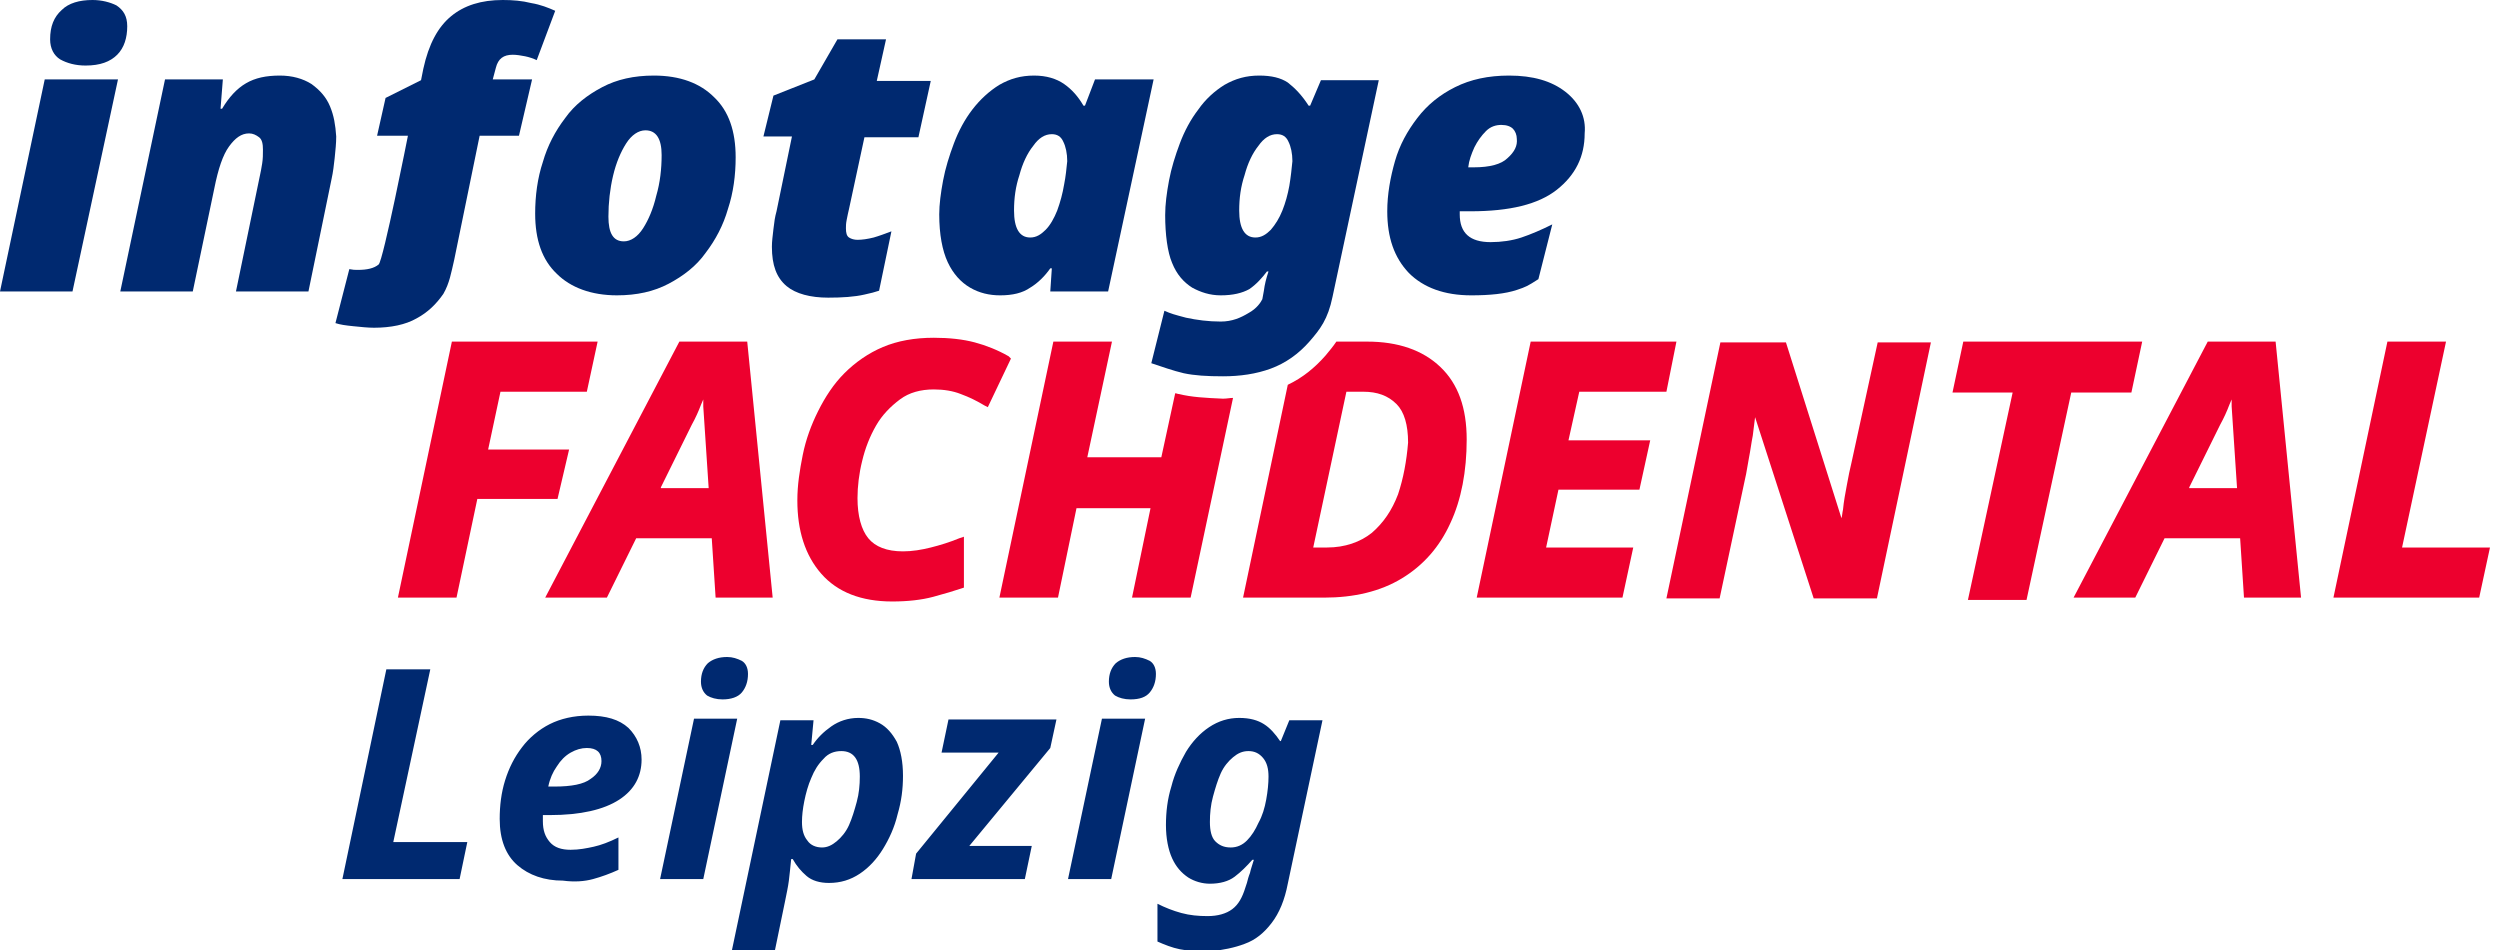 <?xml version="1.0" encoding="UTF-8"?>
<svg xmlns="http://www.w3.org/2000/svg" xmlns:xlink="http://www.w3.org/1999/xlink" version="1.1" id="Ebene_1" x="0px" y="0px" viewBox="0 0 324.2 123.2" style="enable-background:new 0 0 324.2 123.2;" xml:space="preserve">
<style type="text/css">
	.st0{fill:#ED002E;}
	.st1{fill:#002970;}
</style>
<g>
	<polygon class="st0" points="73.8,58.3 63.3,58.3 64.9,50.8 76.1,50.8 77.5,44.3 58.6,44.3 51.6,77.5 59.2,77.5 61.9,64.7    72.3,64.7  "></polygon>
	<g>
		<path class="st0" d="M85.7,63.2l4-8.1c0.5-0.9,0.9-1.8,1.2-2.6c0.1-0.2,0.2-0.5,0.3-0.7c0,0.3,0,0.6,0,0.9l0.7,10.6H85.7z     M88.1,44.3L70.7,77.5h8l3.8-7.7h9.8l0.5,7.7h7.4l-3.3-33.2H88.1z"></path>
		<path class="st0" d="M130.8,46.2c-1.4-0.8-2.9-1.4-4.4-1.8c-1.5-0.4-3.3-0.6-5.3-0.6c-2.5,0-4.7,0.4-6.6,1.2c-1.9,0.8-3.6,2-5,3.4    c-1.4,1.4-2.5,3.1-3.4,4.9c-0.9,1.8-1.6,3.7-2,5.7c-0.4,2-0.7,3.9-0.7,5.9c0,3.9,1,7.1,3.1,9.5c2.1,2.4,5.2,3.6,9.2,3.6    c2,0,3.8-0.2,5.3-0.6c1.5-0.4,2.8-0.8,3.7-1.1l0.3-0.1v-6.6l-0.6,0.2c-1.2,0.5-2.5,0.9-3.7,1.2c-1.2,0.3-2.4,0.5-3.6,0.5    c-2.1,0-3.6-0.6-4.5-1.7c-0.9-1.1-1.4-2.9-1.4-5.2c0-1.5,0.2-3.2,0.6-4.8c0.4-1.7,1-3.2,1.8-4.6c0.8-1.4,1.9-2.5,3.1-3.4    c1.2-0.9,2.7-1.3,4.4-1.3c1.3,0,2.5,0.2,3.5,0.6c1.1,0.4,2.1,0.9,3.1,1.5l0.4,0.2l3-6.3L130.8,46.2z"></path>
	</g>
	<polygon class="st0" points="204.8,50.8 216.1,50.8 217.4,44.3 198.5,44.3 191.5,77.5 210.4,77.5 211.8,71 200.5,71 202.1,63.5    212.6,63.5 214,57.1 203.4,57.1  "></polygon>
	<g>
		<path class="st0" d="M240.1,60c-0.2,0.8-0.4,1.8-0.6,2.9c-0.2,1.1-0.4,2.1-0.5,3.2c-0.1,0.4-0.1,0.8-0.2,1.1l-7.2-22.8h-8.5    l-7,33.2h6.9l3.3-15.5c0.2-0.8,0.3-1.7,0.5-2.7c0.2-1,0.3-1.9,0.5-2.9c0.1-0.9,0.2-1.7,0.3-2.4l7.6,23.5h8.2l7-33.2h-6.9L240.1,60    z"></path>
	</g>
	<polygon class="st0" points="277.8,44.3 254.6,44.3 253.2,50.9 261,50.9 255.2,77.8 262.8,77.8 268.6,50.9 276.4,50.9  "></polygon>
	<g>
		<path class="st0" d="M283.9,63.2l4-8.1c0.5-0.9,0.9-1.8,1.2-2.6c0.1-0.2,0.2-0.5,0.3-0.7c0,0.3,0,0.6,0,0.9l0.7,10.6H283.9z     M286.3,44.3l-17.4,33.2h8l3.8-7.7h9.8l0.5,7.7h7.4l-3.3-33.2H286.3z"></path>
	</g>
	<polygon class="st0" points="311.5,71 317.2,44.3 309.6,44.3 302.6,77.5 321.5,77.5 322.9,71  "></polygon>
	<g>
		<path class="st0" d="M152.9,51.1c-0.2,0-0.3-0.1-0.5-0.1l-1.8,8.3H141l3.2-15h-7.6l-7,33.2h7.6l2.4-11.6h9.6l-2.4,11.6h7.6    l5.5-25.9c-0.4,0-0.8,0.1-1.3,0.1C156.3,51.6,154.5,51.5,152.9,51.1"></path>
		<path class="st0" d="M181.3,64.1c-0.8,2.1-1.9,3.7-3.4,5c-1.5,1.2-3.5,1.9-5.8,1.9h-1.8l4.3-20.2h2.2c1.8,0,3.2,0.5,4.3,1.6    c1,1,1.5,2.7,1.5,5C182.4,59.8,182,62,181.3,64.1 M177.3,44.3h-4c-0.4,0.6-0.9,1.2-1.4,1.8c-1.4,1.6-3,2.9-4.9,3.8l-5.8,27.6h10.5    c3.9,0,7.3-0.8,10.1-2.5c2.8-1.7,4.9-4.1,6.3-7.2c1.4-3,2.1-6.7,2.1-10.8c0-4.1-1.1-7.2-3.4-9.4C184.5,45.4,181.3,44.3,177.3,44.3    "></path>
	</g>
	<polygon class="st1" points="5.8,10.3 0,37.8 9.4,37.8 15.3,10.3  "></polygon>
	<path class="st1" d="M7.8,7.7c0.9,0.5,2,0.8,3.3,0.8c1.9,0,3.2-0.5,4.1-1.4c0.9-0.9,1.3-2.2,1.3-3.7c0-1.3-0.5-2.1-1.4-2.7   C14.3,0.3,13.2,0,12,0c-1.7,0-3.1,0.4-4,1.3C7,2.2,6.5,3.4,6.5,5.1C6.5,6.3,7,7.2,7.8,7.7"></path>
	<path class="st1" d="M42.8,13.8c-0.5-1.2-1.3-2.1-2.4-2.9c-1.1-0.7-2.5-1.1-4.1-1.1c-1.8,0-3.2,0.3-4.4,1c-1.2,0.7-2.2,1.8-3.1,3.3   h-0.2l0.3-3.8h-7.5l-5.8,27.5h9.4l2.8-13.4c0.5-2.5,1.1-4.3,1.9-5.4c0.8-1.1,1.6-1.7,2.6-1.7c0.5,0,0.9,0.2,1.3,0.5   c0.4,0.3,0.5,0.9,0.5,1.6c0,0.6,0,1.2-0.1,1.8c-0.1,0.6-0.2,1.2-0.3,1.6l-3.1,15h9.4L43,23.2c0.2-0.9,0.3-1.8,0.4-2.7   c0.1-1,0.2-1.9,0.2-2.8C43.5,16.2,43.3,15,42.8,13.8"></path>
	<path class="st1" d="M85.1,25.4c-0.4,1.7-1,3.1-1.7,4.2c-0.7,1.1-1.6,1.7-2.5,1.7c-1.4,0-2-1.1-2-3.2c0-1.8,0.2-3.6,0.6-5.3   c0.4-1.7,1-3.1,1.7-4.2c0.7-1.1,1.6-1.7,2.5-1.7c1.4,0,2.1,1.1,2.1,3.2C85.8,21.9,85.6,23.7,85.1,25.4 M84.8,9.8   c-2.6,0-4.8,0.5-6.7,1.5c-1.9,1-3.6,2.3-4.8,4c-1.3,1.7-2.3,3.6-2.9,5.7c-0.7,2.1-1,4.4-1,6.7c0,3.4,0.9,6,2.8,7.8   c1.8,1.8,4.5,2.8,7.8,2.8c2.6,0,4.8-0.5,6.7-1.5c1.9-1,3.6-2.3,4.8-4c1.3-1.7,2.3-3.6,2.9-5.7c0.7-2.1,1-4.4,1-6.7   c0-3.4-0.9-6-2.8-7.8C90.8,10.8,88.2,9.8,84.8,9.8"></path>
	<path class="st1" d="M114.9,5.1h-6.3l-3,5.2l-5.3,2.1L99,17.7h3.7l-2,9.7c-0.2,0.7-0.3,1.4-0.4,2.3c-0.1,0.9-0.2,1.6-0.2,2.3   c0,2.4,0.6,4,1.9,5.1c1.2,1,3.1,1.5,5.4,1.5c1.8,0,3.4-0.1,4.7-0.4c1.3-0.3,0.9-0.2,1.9-0.5l1.6-7.7c-0.8,0.3-1.6,0.6-2.3,0.8   c-0.8,0.2-1.5,0.3-2.1,0.3c-0.4,0-0.8-0.1-1.1-0.3c-0.3-0.2-0.4-0.6-0.4-1.2c0-0.3,0-0.6,0.1-1.1c0.1-0.5,0.2-1,0.3-1.4l2-9.3h7   l1.6-7.3h-7L114.9,5.1z"></path>
	<path class="st1" d="M138,23.9c-0.2,1.2-0.5,2.3-0.9,3.4c-0.4,1-0.9,1.9-1.5,2.5c-0.6,0.6-1.2,1-2,1c-1.4,0-2.1-1.2-2.1-3.5   c0-1.6,0.2-3.1,0.7-4.6c0.4-1.5,1-2.8,1.8-3.8c0.7-1,1.5-1.5,2.4-1.5c0.7,0,1.2,0.3,1.5,1c0.3,0.6,0.5,1.5,0.5,2.5   C138.3,21.9,138.2,22.9,138,23.9 M142,10.3l-1.3,3.4h-0.2c-0.7-1.2-1.5-2.1-2.5-2.8c-1-0.7-2.3-1.1-3.9-1.1c-1.7,0-3.1,0.4-4.5,1.2   c-1.3,0.8-2.5,1.9-3.5,3.2c-1,1.3-1.8,2.8-2.4,4.4c-0.6,1.6-1.1,3.2-1.4,4.8c-0.3,1.6-0.5,3.1-0.5,4.4c0,2.6,0.4,4.7,1.1,6.2   c0.7,1.5,1.7,2.6,2.9,3.3c1.2,0.7,2.5,1,3.9,1c1.6,0,2.9-0.3,3.9-1c1-0.6,1.9-1.5,2.6-2.5h0.2l-0.2,3h7.5l5.9-27.5   C149.6,10.3,142,10.3,142,10.3z"></path>
	<path class="st1" d="M195.5,20.5c-0.8,0.8-2.3,1.2-4.4,1.2h-0.7c0.1-0.9,0.4-1.7,0.8-2.6c0.4-0.8,0.9-1.5,1.5-2.1   c0.6-0.6,1.3-0.8,2-0.8c0.7,0,1.2,0.2,1.5,0.5c0.3,0.3,0.5,0.8,0.5,1.3C196.8,18.9,196.4,19.7,195.5,20.5 M203,11.9   c-1.8-1.4-4.2-2.1-7.3-2.1c-2.7,0-5,0.5-7,1.5c-2,1-3.6,2.3-4.9,4c-1.3,1.7-2.3,3.5-2.9,5.6c-0.6,2.1-1,4.3-1,6.5   c0,3.4,0.9,6,2.8,8c1.9,1.9,4.6,2.9,8.1,2.9c2.4,0,4.4-0.2,5.9-0.7c1.2-0.4,1.4-0.5,2.8-1.4l1.8-7.1c-1.4,0.7-2.8,1.3-4,1.7   c-1.2,0.4-2.6,0.6-4,0.6c-2.7,0-4-1.2-4-3.6v-0.4h1.4c5.1,0,8.8-0.9,11.2-2.8c2.4-1.9,3.6-4.3,3.6-7.3   C205.7,15.2,204.8,13.3,203,11.9"></path>
	<path class="st1" d="M64.3,8.8c0.3-1.2,1-1.7,2.2-1.7c0.5,0,1.1,0.1,1.6,0.2c0.5,0.1,1.1,0.3,1.5,0.5L72,1.4   c-0.9-0.4-1.9-0.8-3.1-1C67.7,0.1,66.5,0,65.2,0c-2.8,0-5,0.7-6.7,2.1c-1.7,1.4-2.9,3.6-3.6,6.8l-0.3,1.5L50,12.7l-1.1,4.9h4   c0,0-3.2,16.2-3.8,16.7c-0.6,0.5-1.5,0.7-2.7,0.7c-0.4,0-0.6,0-1.1-0.1l-1.8,7c0.6,0.2,1.3,0.3,2.3,0.4c1,0.1,1.9,0.2,2.7,0.2   c2.2,0,4.1-0.4,5.5-1.2c1.5-0.8,2.6-1.9,3.5-3.2c0.8-1.4,1-2.7,1.4-4.4l3.3-16.1h5.1l1.7-7.3h-5.1L64.3,8.8z"></path>
	<path class="st1" d="M167.2,24.1c-0.2,1.1-0.5,2.2-0.9,3.2c-0.4,1-0.9,1.8-1.5,2.5c-0.6,0.6-1.2,1-2,1c-1.4,0-2.1-1.2-2.1-3.5   c0-1.6,0.2-3.1,0.7-4.6c0.4-1.5,1-2.8,1.8-3.8c0.7-1,1.5-1.5,2.4-1.5c0.7,0,1.2,0.3,1.5,1c0.3,0.6,0.5,1.5,0.5,2.5   C167.5,21.9,167.4,22.9,167.2,24.1 M169.9,13.7h-0.2c-0.9-1.4-1.8-2.3-2.7-3c-0.9-0.6-2.1-0.9-3.7-0.9c-1.7,0-3.1,0.4-4.5,1.2   c-1.3,0.8-2.5,1.9-3.4,3.2c-1,1.3-1.8,2.8-2.4,4.4c-0.6,1.6-1.1,3.2-1.4,4.8c-0.3,1.6-0.5,3.1-0.5,4.5c0,2.5,0.3,4.8,0.9,6.2   c0.6,1.5,1.5,2.5,2.6,3.2c1.1,0.6,2.3,1,3.7,1c1.6,0,2.8-0.3,3.7-0.8c0.9-0.6,1.7-1.5,2.3-2.3h0.2c-0.3,0.9-0.5,1.7-0.6,2.5   l-0.2,1.1c-0.2,0.4-0.7,1.2-1.8,1.8c-1,0.6-2.1,1.1-3.6,1.1c-1.6,0-3.1-0.2-4.5-0.5c-1.5-0.4-1.9-0.5-2.8-0.9l-1.7,6.8   c1.2,0.4,2.9,1,4.2,1.3c1.4,0.3,3,0.4,5.1,0.4c2.2,0,4.3-0.3,6.2-1c1.9-0.7,3.6-1.9,5-3.5c1.4-1.6,2.4-2.9,3-5.8l6-28.1h-7.5   L169.9,13.7z"></path>
	<path class="st1" d="M157.6,109.1c-0.5-0.5-0.7-1.4-0.7-2.5s0.1-2.2,0.4-3.3c0.3-1.1,0.6-2.1,1-3c0.4-0.9,1-1.6,1.6-2.1   c0.6-0.5,1.2-0.8,2-0.8c0.8,0,1.4,0.3,1.9,0.9c0.5,0.6,0.7,1.4,0.7,2.4c0,0.9-0.1,1.9-0.3,3c-0.2,1.1-0.5,2.1-1,3   c-0.4,0.9-0.9,1.7-1.5,2.3c-0.6,0.6-1.3,0.9-2.1,0.9C158.7,109.9,158.1,109.6,157.6,109.1 M161.4,122.4c1.4-0.5,2.5-1.4,3.5-2.7   c1-1.3,1.7-3,2.1-5.1l4.5-21.2h-4.3l-1.1,2.7H166c-0.6-0.9-1.3-1.7-2.1-2.2c-0.8-0.5-1.8-0.8-3.2-0.8c-1.4,0-2.7,0.4-3.9,1.2   c-1.2,0.8-2.2,1.9-3,3.2c-0.8,1.4-1.5,2.9-1.9,4.5c-0.5,1.6-0.7,3.3-0.7,5c0,1.7,0.3,3.2,0.8,4.3c0.5,1.1,1.2,1.9,2.1,2.5   c0.8,0.5,1.8,0.8,2.8,0.8c1.3,0,2.4-0.3,3.2-0.9s1.6-1.4,2.3-2.2h0.2c-0.2,0.7-0.4,1.2-0.5,1.7c-0.2,0.5-0.3,0.9-0.4,1.3l-0.2,0.6   c-0.4,1.3-0.9,2.2-1.7,2.8c-0.8,0.6-1.9,0.9-3.2,0.9c-1.2,0-2.3-0.1-3.4-0.4c-1.1-0.3-2.1-0.7-3.1-1.2v4.9c0.9,0.4,1.9,0.8,2.9,1   c1,0.2,2.3,0.3,3.8,0.3C158.6,123.2,160.1,122.9,161.4,122.4 M144.1,114l4.4-20.8h-5.6l-4.4,20.8H144.1z M149.1,89.8   c0.5-0.6,0.8-1.4,0.8-2.4c0-0.8-0.3-1.4-0.8-1.7c-0.6-0.3-1.2-0.5-1.9-0.5c-1.1,0-1.9,0.3-2.5,0.8c-0.6,0.6-0.9,1.4-0.9,2.4   c0,0.8,0.3,1.4,0.8,1.8c0.5,0.3,1.2,0.5,2,0.5C147.8,90.7,148.6,90.4,149.1,89.8 M132.9,114l0.9-4.3h-8.1L136.2,97l0.8-3.7H123   l-0.9,4.3h7.4l-10.7,13.1l-0.6,3.3H132.9z M104.7,109c-0.5-0.6-0.7-1.4-0.7-2.4c0-0.8,0.1-1.7,0.3-2.7c0.2-1,0.5-2.1,0.9-3   c0.4-1,0.9-1.8,1.6-2.5c0.6-0.7,1.4-1,2.3-1c1.6,0,2.4,1.1,2.4,3.3c0,1.1-0.1,2.2-0.4,3.3c-0.3,1.1-0.6,2.1-1,3   c-0.4,0.9-1,1.6-1.6,2.1c-0.6,0.5-1.2,0.8-1.9,0.8C105.8,109.9,105.1,109.6,104.7,109 M100.5,123.2l1.3-6.3c0.2-1,0.4-1.9,0.5-2.7   c0.1-0.8,0.2-1.8,0.3-2.8h0.2c0.5,0.9,1.1,1.6,1.8,2.2s1.7,0.9,2.9,0.9c1.5,0,2.8-0.4,4-1.2c1.2-0.8,2.2-1.9,3-3.2   c0.8-1.3,1.5-2.8,1.9-4.5c0.5-1.7,0.7-3.3,0.7-5c0-1.8-0.3-3.3-0.8-4.4c-0.6-1.1-1.3-1.9-2.2-2.4c-0.9-0.5-1.8-0.7-2.8-0.7   c-1.3,0-2.5,0.4-3.5,1.1c-1,0.7-1.8,1.5-2.4,2.4h-0.2l0.3-3.2h-4.3l-6.3,29.9H100.5z M91.2,114l4.4-20.8H90L85.6,114H91.2z    M96.2,89.8c0.5-0.6,0.8-1.4,0.8-2.4c0-0.8-0.3-1.4-0.8-1.7c-0.6-0.3-1.2-0.5-1.9-0.5c-1.1,0-1.9,0.3-2.5,0.8   c-0.6,0.6-0.9,1.4-0.9,2.4c0,0.8,0.3,1.4,0.8,1.8c0.5,0.3,1.2,0.5,2,0.5C94.8,90.7,95.7,90.4,96.2,89.8 M72.2,99.4   c0.5-0.8,1.1-1.4,1.8-1.8c0.7-0.4,1.4-0.6,2.1-0.6c1.3,0,1.9,0.6,1.9,1.7c0,0.9-0.5,1.7-1.4,2.3c-0.9,0.7-2.5,1-4.7,1h-0.8   C71.3,101,71.7,100.1,72.2,99.4 M76.9,114c1.1-0.3,2.2-0.7,3.3-1.2v-4.2c-1.2,0.6-2.3,1-3.2,1.2c-0.9,0.2-1.9,0.4-3,0.4   c-1.2,0-2.1-0.3-2.7-1c-0.6-0.7-0.9-1.5-0.9-2.7v-0.4c0-0.1,0-0.2,0-0.4h0.9c4,0,7-0.7,9-2c2-1.3,2.9-3.1,2.9-5.2   c0-1.6-0.6-3-1.7-4.1c-1.2-1.1-2.9-1.6-5.2-1.6c-1.9,0-3.6,0.4-5,1.1c-1.4,0.7-2.7,1.8-3.6,3c-1,1.3-1.7,2.7-2.2,4.3   c-0.5,1.6-0.7,3.3-0.7,5c0,2.7,0.8,4.7,2.3,6c1.5,1.3,3.5,2,5.9,2C74.5,114.4,75.8,114.3,76.9,114 M59.6,114l1-4.8H51l4.8-22.4   h-5.7L44.4,114H59.6z"></path>
</g>
</svg>
